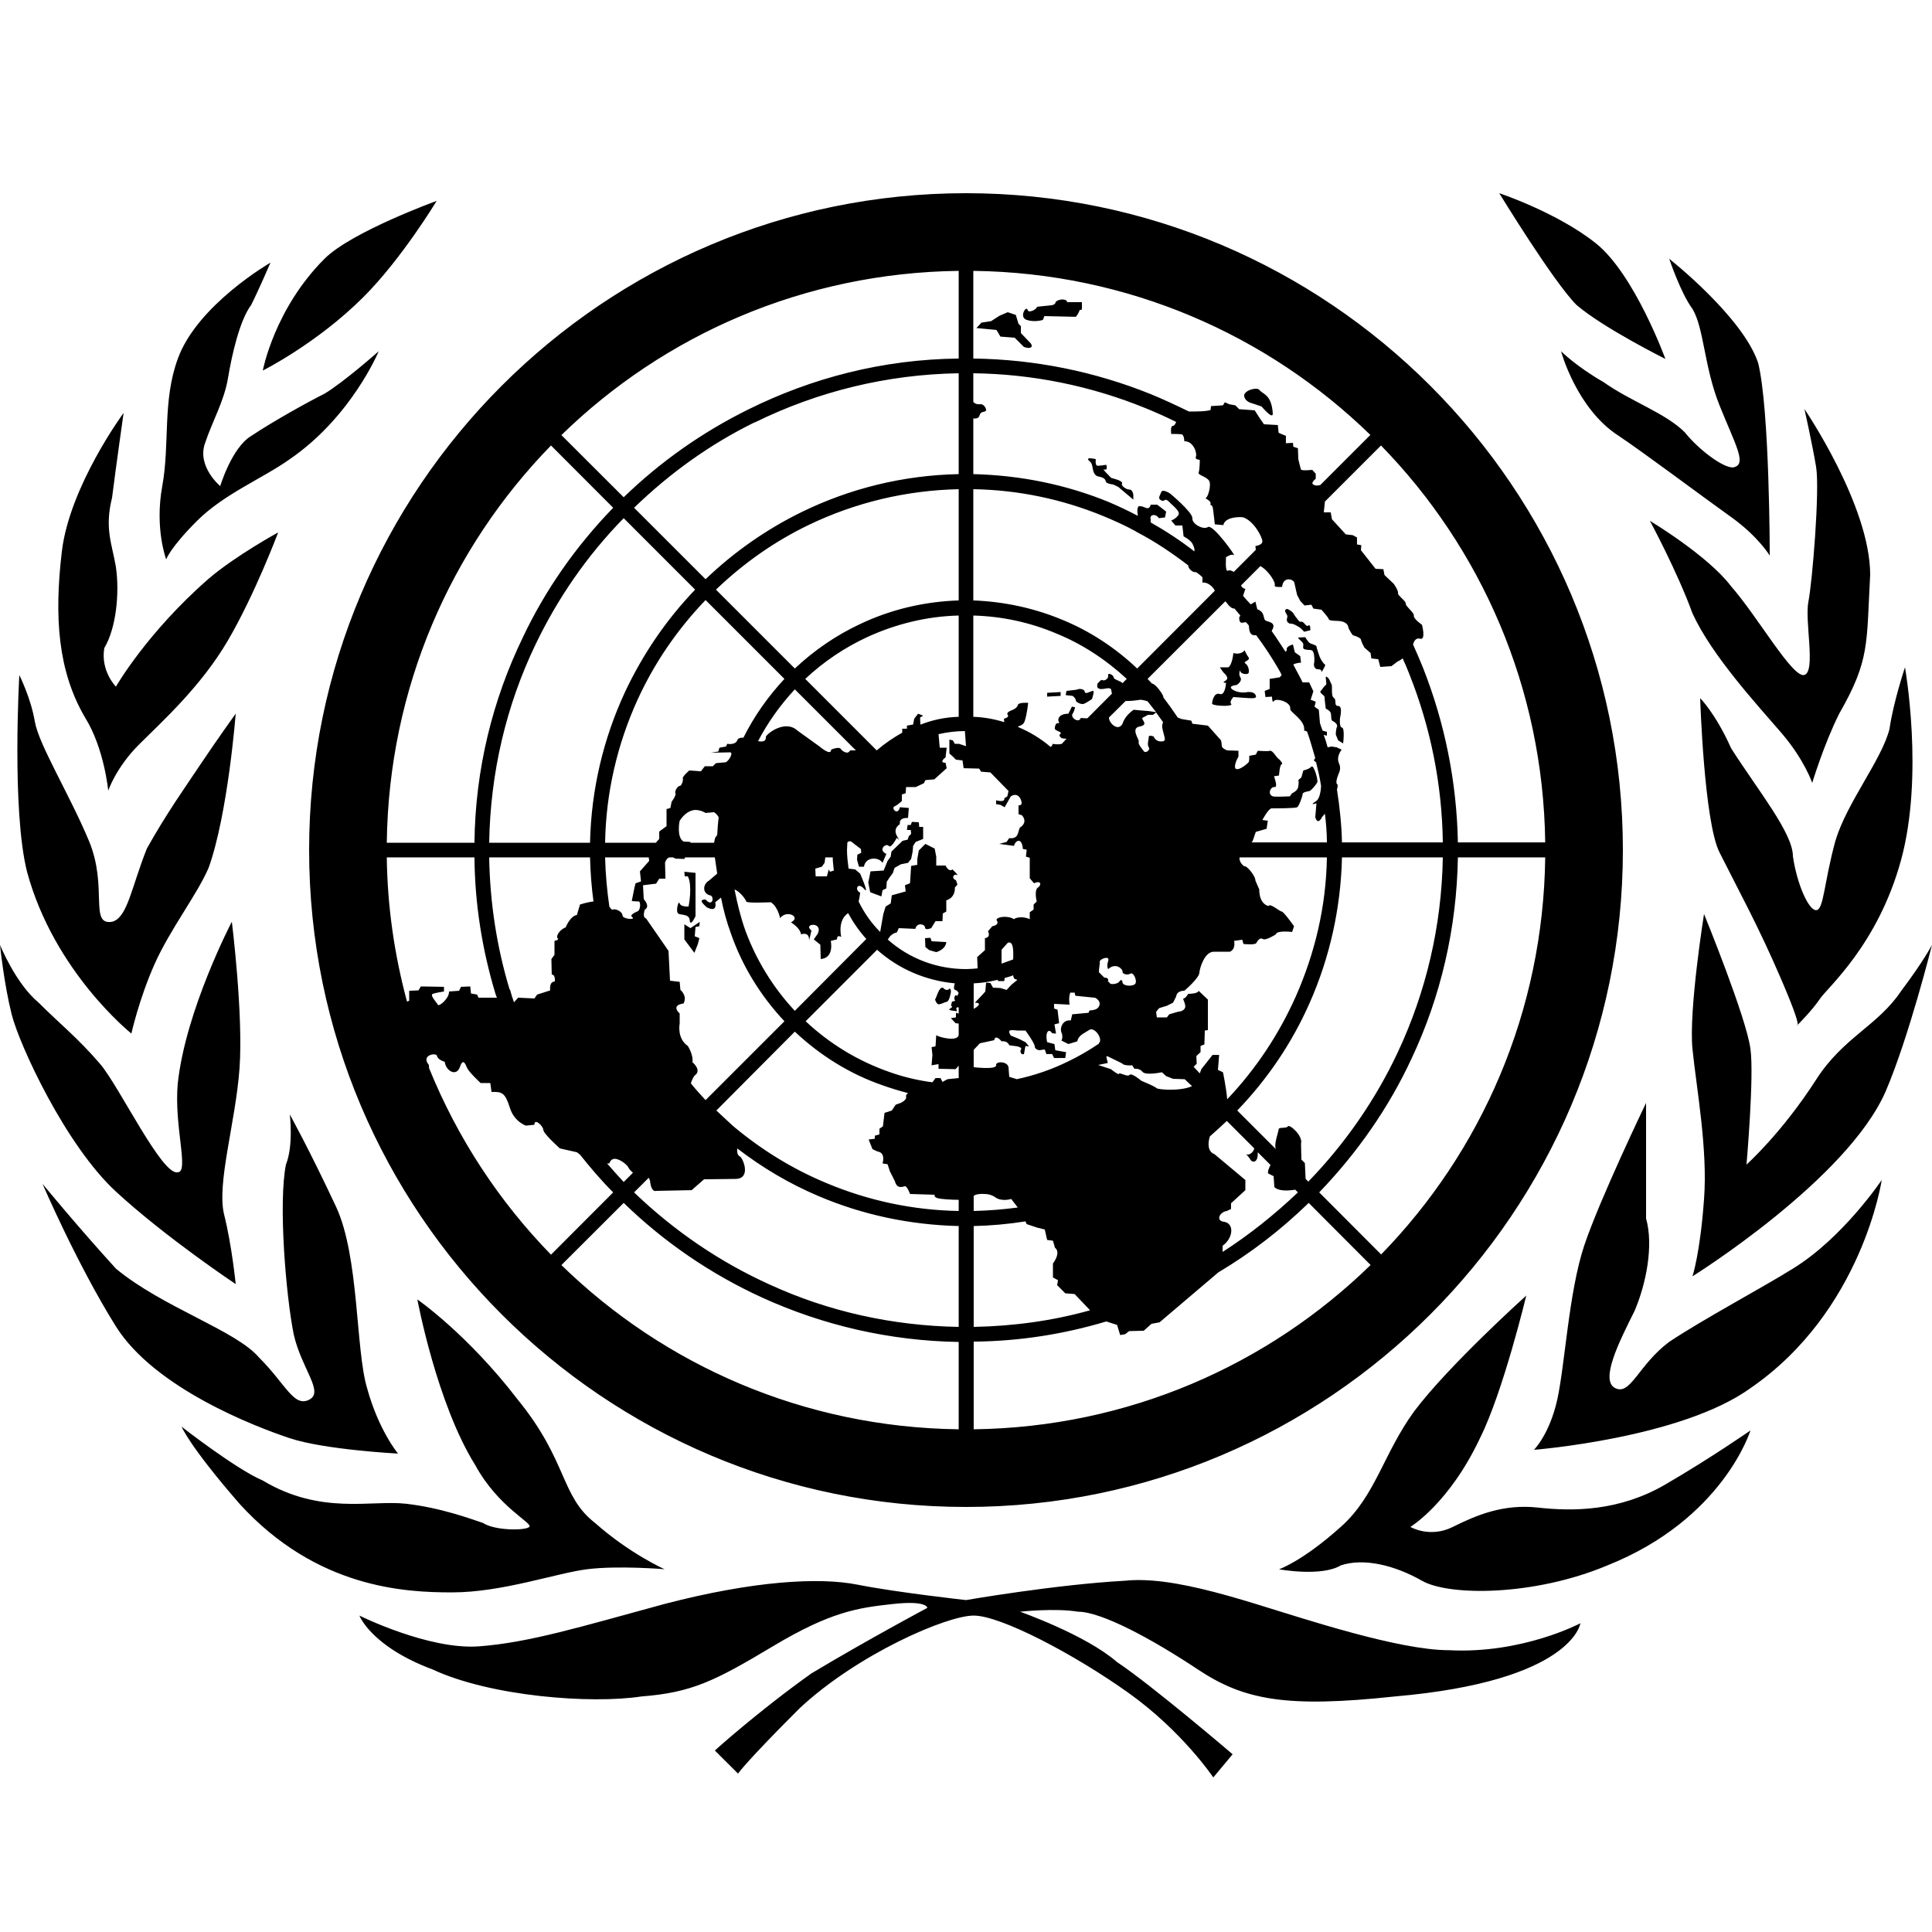 <?xml version="1.0"?><svg fill="#000000" xmlns="http://www.w3.org/2000/svg" viewBox="0 0 50 50" width="250px" height="250px">    <path d="M 25 5 C 15.623 5 8 12.623 8 22 C 8 31.377 15.623 39 25 39 C 34.377 39 42 31.377 42 22 C 42 12.623 34.377 5 25 5 z M 38.801 5 C 38.801 5 40.201 7.294 40.801 7.893 C 41.501 8.492 43.1 9.289 43.1 9.289 C 43.1 9.289 42.301 7.095 41.301 6.297 C 40.301 5.499 38.801 5 38.801 5 z M 11.301 5.199 C 11.301 5.199 9.1 5.997 8.4 6.695 C 7.1 7.992 6.801 9.59 6.801 9.59 C 6.801 9.59 8.2 8.89 9.4 7.693 C 10.4 6.695 11.301 5.199 11.301 5.199 z M 43.199 6.697 C 43.199 6.697 43.501 7.595 43.801 7.994 C 44.101 8.493 44.1 9.49 44.5 10.488 C 44.9 11.486 45.2 11.984 44.9 12.084 C 44.7 12.184 44 11.685 43.6 11.186 C 43.1 10.687 42.2 10.388 41.5 9.889 C 40.8 9.489 40.4 9.09 40.4 9.09 C 40.4 9.09 40.8 10.586 41.9 11.285 C 42.5 11.684 44.101 12.882 44.801 13.381 C 45.501 13.88 45.801 14.379 45.801 14.379 C 45.801 14.379 45.8 10.588 45.5 9.391 C 45.1 8.194 43.199 6.697 43.199 6.697 z M 7 6.797 C 7 6.797 5.1 7.892 4.6 9.289 C 4.2 10.386 4.399 11.485 4.199 12.582 C 3.999 13.679 4.301 14.477 4.301 14.477 C 4.301 14.477 4.4 14.178 5.1 13.479 C 5.8 12.78 6.8 12.382 7.5 11.883 C 9.1 10.786 9.801 9.09 9.801 9.09 C 9.801 9.09 8.9 9.889 8.4 10.188 C 8 10.387 7.1 10.884 6.5 11.283 C 6 11.582 5.699 12.58 5.699 12.58 C 5.699 12.58 5.101 12.082 5.301 11.484 C 5.501 10.885 5.8 10.386 5.9 9.787 C 6 9.189 6.2 8.292 6.5 7.893 C 6.7 7.494 7 6.797 7 6.797 z M 24.811 7.01 L 24.811 9.279 C 22.851 9.299 21.009 9.78 19.359 10.6 C 18.169 11.19 17.091 11.949 16.141 12.869 L 14.529 11.26 C 17.189 8.667 20.807 7.06 24.811 7.01 z M 25.189 7.01 C 29.19 7.06 32.806 8.666 35.465 11.256 L 34.17 12.551 C 34.11 12.571 34.05 12.571 34.01 12.551 C 33.89 12.511 34.051 12.391 34.051 12.391 L 34.051 12.26 L 33.961 12.16 C 33.961 12.16 33.68 12.19 33.67 12.15 C 33.65 12.1 33.6 11.881 33.6 11.881 L 33.59 11.6 L 33.471 11.561 L 33.461 11.461 L 33.279 11.471 L 33.279 11.279 L 33.18 11.24 L 33.09 11.199 L 33.07 11 L 32.711 10.98 L 32.6 10.82 L 32.471 10.619 L 32.07 10.59 L 31.971 10.49 L 31.811 10.461 L 31.699 10.41 L 31.65 10.49 L 31.34 10.51 L 31.33 10.609 C 31.23 10.649 30.97 10.65 30.77 10.65 C 30.44 10.49 30.119 10.339 29.779 10.199 C 28.339 9.619 26.789 9.299 25.189 9.279 L 25.189 7.01 z M 27.471 7.75 C 27.401 7.76 27.33 7.79 27.32 7.82 C 27.315 7.855 27.288 7.875 27.262 7.887 C 27.235 7.898 27.211 7.9 27.211 7.9 L 26.84 7.939 C 26.825 7.984 26.768 8.025 26.713 8.045 C 26.658 8.065 26.605 8.064 26.6 8.029 C 26.59 8.009 26.58 7.99 26.57 7.99 C 26.535 7.99 26.493 8.048 26.48 8.113 C 26.474 8.146 26.475 8.179 26.488 8.209 C 26.502 8.239 26.528 8.264 26.57 8.279 C 26.78 8.349 26.99 8.279 26.99 8.279 L 27.029 8.18 L 27.84 8.199 C 27.91 8.129 27.939 8.029 27.939 8.029 C 27.939 8.029 27.96 8.02 28 8.01 L 28 7.82 L 27.91 7.82 L 27.619 7.82 C 27.614 7.79 27.596 7.772 27.568 7.762 C 27.541 7.752 27.506 7.75 27.471 7.75 z M 26.08 8.08 L 25.869 8.17 L 25.65 8.311 L 25.4 8.35 L 25.27 8.49 L 25.789 8.539 L 25.891 8.711 L 26.26 8.74 L 26.5 8.98 C 26.552 8.998 26.595 9.005 26.627 9.004 C 26.659 9.003 26.682 8.992 26.693 8.977 C 26.705 8.962 26.704 8.942 26.693 8.918 C 26.683 8.894 26.663 8.867 26.631 8.84 L 26.42 8.619 L 26.42 8.439 L 26.359 8.381 L 26.289 8.15 L 26.08 8.08 z M 24.811 9.66 L 24.811 12.27 C 23.351 12.3 21.98 12.65 20.75 13.25 C 19.83 13.7 18.99 14.29 18.26 14.99 L 16.41 13.141 C 17.35 12.231 18.389 11.49 19.529 10.93 L 19.539 10.93 C 21.169 10.13 22.951 9.69 24.811 9.66 z M 25.189 9.66 C 26.739 9.68 28.241 9.991 29.641 10.561 C 29.911 10.671 30.179 10.79 30.439 10.92 C 30.419 10.97 30.389 11.02 30.359 11.02 C 30.279 11.02 30.311 11.23 30.311 11.23 C 30.311 11.23 30.52 11.23 30.58 11.24 C 30.65 11.26 30.65 11.42 30.65 11.42 C 30.89 11.41 30.989 11.74 30.949 11.82 C 30.919 11.9 31.051 11.9 31.051 11.9 C 31.051 11.9 31.05 12.16 31.02 12.23 C 30.99 12.29 31.229 12.339 31.289 12.439 C 31.359 12.539 31.261 12.871 31.211 12.881 C 31.161 12.901 31.34 12.949 31.33 13.029 C 31.31 13.109 31.371 13.03 31.391 13.16 C 31.411 13.29 31.439 13.57 31.439 13.57 L 31.66 13.59 C 31.7 13.37 32.11 13.371 32.18 13.391 C 32.46 13.491 32.67 13.91 32.67 14.01 C 32.67 14.11 32.49 14.131 32.49 14.131 L 32.5 14.23 L 31.93 14.801 C 31.87 14.761 31.809 14.75 31.779 14.77 C 31.699 14.81 31.73 14.42 31.73 14.42 C 31.73 14.42 31.879 14.319 31.939 14.369 C 31.999 14.419 31.39 13.551 31.26 13.641 C 31.13 13.721 30.839 13.55 30.859 13.41 C 30.859 13.25 30.279 12.77 30.279 12.77 C 30.279 12.77 30.081 12.64 30.051 12.74 C 30.021 12.83 29.951 12.899 30.051 12.949 C 30.151 12.999 30.13 12.87 30.25 12.98 C 30.36 13.1 30.57 13.24 30.49 13.34 C 30.41 13.44 30.311 13.471 30.311 13.471 L 30.42 13.6 L 30.6 13.6 L 30.631 13.881 C 30.631 13.881 30.829 13.98 30.869 14.09 C 30.909 14.17 30.92 14.22 30.91 14.27 C 30.55 13.99 30.169 13.74 29.779 13.52 L 29.779 13.439 C 29.739 13.319 29.91 13.28 29.99 13.41 L 30.15 13.391 L 30.18 13.24 L 29.949 13.061 L 29.779 13.061 C 29.779 13.061 29.76 13.191 29.65 13.141 C 29.53 13.101 29.6 13.11 29.5 13.1 C 29.42 13.08 29.429 13.26 29.449 13.35 C 29.199 13.22 28.949 13.1 28.689 12.99 C 27.589 12.54 26.409 12.3 25.189 12.27 L 25.189 10.83 C 25.299 10.84 25.34 10.8 25.35 10.75 C 25.37 10.69 25.39 10.67 25.48 10.65 C 25.58 10.64 25.469 10.441 25.369 10.461 C 25.299 10.471 25.229 10.45 25.189 10.4 L 25.189 9.66 z M 32.5 10.061 C 32.435 10.061 32.354 10.082 32.293 10.117 C 32.262 10.135 32.238 10.155 32.221 10.178 C 32.204 10.2 32.194 10.225 32.199 10.25 C 32.204 10.29 32.225 10.33 32.26 10.363 C 32.295 10.397 32.345 10.424 32.41 10.439 L 32.65 10.52 C 32.65 10.52 32.725 10.61 32.799 10.678 C 32.873 10.745 32.944 10.789 32.939 10.699 C 32.932 10.577 32.912 10.485 32.885 10.414 C 32.858 10.343 32.825 10.292 32.789 10.254 C 32.718 10.178 32.64 10.15 32.6 10.1 C 32.58 10.07 32.55 10.061 32.5 10.061 z M 46.699 10.586 C 46.699 10.586 46.9 11.482 47 12.08 C 47.1 12.679 46.901 15.074 46.801 15.572 C 46.701 16.071 46.999 17.368 46.699 17.467 C 46.399 17.567 45.501 15.972 44.801 15.174 C 44.201 14.378 42.699 13.479 42.699 13.479 C 42.699 13.479 43.401 14.776 43.801 15.873 C 44.301 16.97 45.5 18.267 46.1 18.965 C 46.7 19.663 46.9 20.262 46.9 20.262 C 46.9 20.262 47.2 19.265 47.6 18.467 C 48.4 17.07 48.3 16.67 48.4 14.875 C 48.4 13.079 46.699 10.586 46.699 10.586 z M 3.199 10.686 C 3.199 10.686 1.8 12.581 1.6 14.277 C 1.4 15.973 1.499 17.368 2.199 18.566 C 2.699 19.364 2.801 20.463 2.801 20.463 C 2.801 20.463 3 19.864 3.6 19.266 C 4.2 18.667 5.2 17.769 5.9 16.572 C 6.6 15.375 7.199 13.779 7.199 13.779 C 7.199 13.779 6.1 14.379 5.4 14.977 C 3.8 16.373 3 17.77 3 17.77 C 3 17.77 2.599 17.37 2.699 16.771 C 2.999 16.273 3.1 15.375 3 14.676 C 2.9 14.077 2.7 13.679 2.9 12.881 C 3 12.084 3.199 10.686 3.199 10.686 z M 14.26 11.529 L 15.869 13.141 C 14.919 14.121 14.119 15.25 13.529 16.5 C 12.749 18.11 12.299 19.911 12.279 21.811 L 10.01 21.811 C 10.06 17.807 11.667 14.189 14.26 11.529 z M 35.74 11.529 C 38.331 14.186 39.938 17.801 39.99 21.801 L 37.73 21.801 C 37.7 20.231 37.39 18.709 36.83 17.289 C 36.75 17.089 36.66 16.88 36.57 16.68 C 36.59 16.6 36.64 16.499 36.75 16.529 C 36.91 16.579 36.801 16.17 36.801 16.17 C 36.801 16.17 36.57 16.01 36.59 15.93 C 36.6 15.85 36.361 15.679 36.381 15.619 C 36.381 15.549 36.18 15.419 36.18 15.359 C 36.2 15.289 36.07 15.109 36.07 15.109 L 35.83 14.881 L 35.801 14.73 L 35.6 14.721 L 35.221 14.24 L 35.23 14.109 L 35.119 14.09 L 35.119 13.91 L 35.01 13.85 L 34.83 13.83 L 34.471 13.439 L 34.439 13.26 L 34.26 13.26 L 34.289 12.98 L 35.74 11.529 z M 28.189 11.859 C 28.179 11.859 28.16 11.871 28.16 11.881 C 28.16 11.931 28.23 11.929 28.26 12.029 C 28.275 12.079 28.28 12.146 28.299 12.203 C 28.308 12.232 28.321 12.259 28.34 12.281 C 28.359 12.303 28.385 12.32 28.42 12.33 C 28.495 12.345 28.54 12.361 28.568 12.381 C 28.597 12.401 28.609 12.426 28.619 12.461 C 28.624 12.491 28.672 12.511 28.719 12.523 C 28.765 12.536 28.811 12.539 28.811 12.539 L 28.939 12.6 L 29.33 12.93 L 29.33 12.801 C 29.33 12.801 29.326 12.767 29.311 12.734 C 29.296 12.702 29.27 12.67 29.23 12.67 C 29.19 12.67 29.132 12.646 29.09 12.613 C 29.047 12.581 29.019 12.54 29.039 12.51 C 29.054 12.475 28.986 12.44 28.912 12.414 C 28.838 12.388 28.76 12.369 28.76 12.369 C 28.76 12.369 28.693 12.304 28.637 12.244 C 28.58 12.184 28.535 12.13 28.58 12.15 C 28.605 12.158 28.621 12.154 28.631 12.145 C 28.64 12.135 28.643 12.118 28.643 12.102 C 28.643 12.068 28.631 12.029 28.631 12.029 C 28.631 12.029 28.441 12.061 28.391 12.051 C 28.366 12.041 28.357 11.997 28.355 11.957 C 28.354 11.917 28.359 11.881 28.359 11.881 C 28.359 11.881 28.249 11.859 28.189 11.859 z M 24.811 12.66 L 24.811 15.539 C 23.901 15.569 23.04 15.78 22.26 16.15 C 21.64 16.44 21.07 16.831 20.57 17.301 L 18.529 15.26 C 19.249 14.57 20.05 14.01 20.92 13.59 C 22.12 13.01 23.441 12.69 24.811 12.66 z M 25.189 12.66 C 26.359 12.68 27.489 12.92 28.539 13.35 C 28.829 13.47 29.121 13.6 29.391 13.75 C 29.401 13.76 29.419 13.769 29.439 13.779 C 29.899 14.019 30.33 14.311 30.75 14.631 C 30.76 14.751 30.891 14.801 30.891 14.801 L 30.961 14.811 C 31.021 14.851 31.069 14.889 31.119 14.939 L 31.119 15.08 C 31.229 15.05 31.399 15.179 31.439 15.289 L 29.43 17.301 C 28.86 16.761 28.2 16.329 27.49 16.039 C 26.77 15.739 25.989 15.569 25.189 15.539 L 25.189 12.66 z M 16.141 13.41 L 17.99 15.26 C 17.24 16.04 16.63 16.94 16.17 17.92 C 15.62 19.11 15.3 20.421 15.27 21.811 L 12.66 21.811 C 12.69 20.001 13.099 18.26 13.859 16.68 C 14.429 15.49 15.191 14.38 16.141 13.41 z M 32.619 14.65 C 32.849 14.78 33.02 15.091 32.99 15.141 C 32.96 15.211 33.18 15.189 33.18 15.189 C 33.21 14.899 33.49 14.99 33.5 15.09 C 33.52 15.19 33.57 15.4 33.57 15.4 L 33.65 15.551 L 33.76 15.67 L 33.939 15.65 L 33.99 15.75 L 34.199 15.779 C 34.199 15.779 34.381 15.979 34.391 16.029 C 34.411 16.079 34.651 16.06 34.711 16.08 C 34.781 16.09 34.881 16.141 34.891 16.221 C 34.911 16.311 35.01 16.439 35.01 16.439 C 35.01 16.439 35.201 16.491 35.221 16.551 C 35.231 16.621 35.311 16.76 35.311 16.76 L 35.471 16.9 L 35.49 17.039 L 35.67 17.061 L 35.721 17.26 L 36.01 17.24 L 36.17 17.119 C 36.22 17.099 36.261 17.069 36.301 17.039 C 36.361 17.169 36.421 17.309 36.471 17.439 C 37.021 18.819 37.32 20.291 37.34 21.801 L 34.73 21.801 C 34.72 21.341 34.67 20.88 34.6 20.43 C 34.62 20.37 34.63 20.309 34.6 20.289 C 34.55 20.239 34.65 20.01 34.65 20.01 C 34.65 20.01 34.72 19.88 34.65 19.75 C 34.59 19.61 34.671 19.47 34.721 19.4 L 34.59 19.34 L 34.461 19.32 L 34.359 19.34 C 34.329 19.23 34.3 19.129 34.26 19.029 L 34.26 19.02 L 34.34 19.039 L 34.34 18.939 L 34.23 18.91 C 34.2 18.84 34.18 18.771 34.16 18.711 L 34.131 18.369 L 34.02 18.289 L 34.051 18.16 L 33.92 18.109 L 33.99 17.891 L 33.881 17.66 L 33.711 17.66 C 33.641 17.51 33.551 17.359 33.471 17.199 C 33.481 17.189 33.499 17.18 33.539 17.17 C 33.619 17.15 33.65 17.15 33.67 17.15 L 33.65 16.98 L 33.51 16.881 L 33.461 16.68 C 33.461 16.68 33.281 16.721 33.301 16.811 C 33.301 16.841 33.29 16.849 33.27 16.869 C 33.15 16.689 33.04 16.51 32.91 16.33 C 32.92 16.32 32.92 16.311 32.92 16.311 C 32.99 16.191 32.96 16.13 32.84 16.09 C 32.73 16.06 32.729 16.06 32.699 15.93 C 32.669 15.8 32.539 15.77 32.539 15.77 L 32.49 15.57 L 32.369 15.641 C 32.299 15.571 32.24 15.5 32.17 15.42 L 32.23 15.24 C 32.17 15.23 32.129 15.19 32.119 15.15 L 32.619 14.65 z M 18.26 15.529 L 20.301 17.57 C 19.881 18.02 19.52 18.53 19.24 19.09 C 19.16 19.09 19.1 19.1 19.08 19.16 C 19.03 19.29 18.82 19.25 18.82 19.25 L 18.789 19.32 L 18.619 19.35 L 18.59 19.449 L 18.4 19.48 L 18.881 19.471 C 19.011 19.451 18.84 19.75 18.75 19.73 L 18.529 19.75 L 18.449 19.83 L 18.24 19.83 L 18.141 19.961 L 17.84 19.939 C 17.84 19.939 17.67 20.081 17.67 20.141 C 17.69 20.191 17.64 20.34 17.59 20.34 C 17.54 20.34 17.45 20.479 17.48 20.529 C 17.51 20.579 17.381 20.75 17.381 20.75 L 17.35 20.91 L 17.25 20.939 L 17.25 21.381 L 17.061 21.52 L 17.061 21.711 L 16.971 21.811 L 15.66 21.811 C 15.68 20.511 15.98 19.249 16.5 18.109 C 16.93 17.169 17.52 16.299 18.26 15.529 z M 31.711 15.561 C 31.781 15.631 31.769 15.651 31.859 15.721 C 31.889 15.741 31.919 15.75 31.949 15.75 L 32.1 15.93 L 32.07 15.98 C 32.07 16.17 32.16 16.11 32.24 16.1 C 32.27 16.13 32.3 16.159 32.32 16.189 C 32.33 16.299 32.33 16.459 32.5 16.439 L 32.51 16.439 C 32.72 16.719 32.91 17.011 33.08 17.301 L 33.09 17.32 C 33.12 17.37 33.15 17.421 33.17 17.471 C 33.14 17.501 33.119 17.529 33.119 17.529 L 32.859 17.57 L 32.859 17.83 L 32.73 17.881 L 32.75 18.039 L 32.92 18.029 C 32.92 18.029 32.921 18.221 32.971 18.141 C 33.021 18.061 33.421 18.16 33.391 18.35 C 33.381 18.43 33.8 18.65 33.75 18.91 C 33.78 18.91 33.81 18.919 33.83 18.939 C 33.91 19.159 33.969 19.389 34.039 19.619 L 34 19.68 C 34 19.68 34.031 19.7 34.061 19.73 C 34.111 19.93 34.159 20.14 34.189 20.34 C 34.179 20.52 34.141 20.69 34.051 20.74 C 33.861 20.86 34.07 20.789 34.07 20.789 L 34.039 21.15 C 34.089 21.32 34.171 21.24 34.211 21.15 C 34.241 21.11 34.269 21.081 34.289 21.061 C 34.319 21.311 34.34 21.551 34.34 21.801 L 32.391 21.801 C 32.401 21.791 32.42 21.76 32.42 21.76 L 32.5 21.529 L 32.779 21.449 L 32.811 21.24 L 32.67 21.221 C 32.67 21.221 32.83 20.92 32.91 20.92 C 32.99 20.92 33.52 20.921 33.57 20.891 C 33.62 20.861 33.711 20.601 33.711 20.551 C 33.711 20.501 33.841 20.481 33.891 20.471 C 33.941 20.451 34.05 20.32 34.09 20.25 C 34.12 20.19 33.999 19.78 33.939 19.84 C 33.879 19.91 33.73 19.939 33.73 19.939 L 33.68 20.119 L 33.6 20.189 C 33.6 20.189 33.62 20.24 33.6 20.35 C 33.59 20.47 33.439 20.529 33.439 20.529 L 33.381 20.609 C 33.381 20.609 32.989 20.629 32.939 20.609 C 32.789 20.549 32.89 20.349 32.99 20.369 C 33.08 20.379 32.971 20.09 32.971 20.09 L 33.1 20.07 C 33.1 20.07 33.12 19.779 33.17 19.779 C 33.21 19.779 33.15 19.681 33.08 19.631 C 33.02 19.581 32.939 19.42 32.869 19.43 C 32.809 19.45 32.551 19.43 32.551 19.43 L 32.5 19.529 L 32.33 19.561 C 32.33 19.561 32.341 19.69 32.311 19.73 C 32.211 19.84 31.84 20.09 32 19.68 L 32.051 19.58 L 32.051 19.43 L 31.76 19.42 C 31.76 19.42 31.619 19.371 31.619 19.301 C 31.619 19.241 31.6 19.16 31.6 19.16 L 31.26 18.779 L 30.859 18.73 L 30.83 18.65 L 30.58 18.609 C 30.55 18.599 30.51 18.58 30.48 18.57 C 30.36 18.39 30.239 18.221 30.109 18.051 C 30.109 18.031 30.1 18.02 30.1 18.01 C 30.08 17.95 29.911 17.699 29.811 17.689 C 29.771 17.649 29.739 17.61 29.699 17.57 L 31.711 15.561 z M 33.301 15.76 C 33.271 15.77 33.26 15.781 33.26 15.811 C 33.26 15.846 33.281 15.87 33.297 15.896 C 33.313 15.923 33.326 15.95 33.311 15.99 C 33.296 16.035 33.302 16.073 33.322 16.1 C 33.342 16.126 33.375 16.141 33.41 16.141 C 33.47 16.141 33.52 16.171 33.59 16.211 C 33.65 16.241 33.7 16.29 33.75 16.35 L 33.91 16.311 C 33.91 16.311 33.913 16.267 33.908 16.23 C 33.906 16.212 33.9 16.196 33.893 16.188 C 33.885 16.179 33.874 16.177 33.859 16.189 C 33.829 16.214 33.802 16.187 33.773 16.154 C 33.745 16.122 33.715 16.085 33.68 16.09 C 33.62 16.11 33.59 16.029 33.52 15.949 C 33.46 15.859 33.471 15.851 33.391 15.801 C 33.351 15.771 33.321 15.76 33.301 15.76 z M 24.811 15.93 L 24.811 18.551 C 24.461 18.561 24.14 18.63 23.83 18.75 L 23.82 18.75 L 23.811 18.57 L 23.891 18.52 L 23.76 18.471 L 23.66 18.6 L 23.631 18.75 L 23.471 18.779 L 23.471 18.859 L 23.35 18.859 L 23.35 18.961 C 23.12 19.091 22.899 19.24 22.689 19.42 L 20.84 17.57 C 21.32 17.12 21.859 16.76 22.439 16.49 C 23.179 16.15 23.981 15.95 24.811 15.93 z M 25.189 15.93 C 25.939 15.95 26.67 16.11 27.35 16.4 C 28.01 16.67 28.62 17.07 29.16 17.57 L 29.051 17.68 C 29.001 17.62 28.82 17.589 28.82 17.529 C 28.82 17.469 28.66 17.39 28.68 17.48 C 28.69 17.58 28.569 17.63 28.529 17.6 C 28.499 17.57 28.4 17.699 28.4 17.699 C 28.4 17.749 28.371 17.81 28.471 17.83 C 28.571 17.85 28.74 17.759 28.76 17.859 C 28.76 17.889 28.769 17.919 28.779 17.949 L 28.141 18.59 C 28.051 18.59 27.971 18.58 27.971 18.58 C 27.921 18.73 27.69 18.571 27.76 18.471 C 27.82 18.371 27.82 18.301 27.82 18.301 L 27.74 18.289 L 27.65 18.471 C 27.42 18.471 27.36 18.6 27.4 18.68 C 27.45 18.76 27.341 18.659 27.311 18.779 C 27.271 18.889 27.32 18.889 27.42 18.939 C 27.52 18.989 27.369 18.99 27.439 19.07 C 27.479 19.13 27.57 19.109 27.6 19.119 L 27.48 19.25 C 27.37 19.28 27.24 19.25 27.24 19.25 C 27.24 19.29 27.219 19.31 27.189 19.33 C 26.929 19.11 26.65 18.941 26.34 18.811 C 26.39 18.771 26.48 18.78 26.52 18.66 C 26.58 18.48 26.609 18.189 26.609 18.189 C 26.609 18.189 26.35 18.17 26.34 18.25 C 26.32 18.34 26.16 18.391 26.16 18.391 C 26.16 18.391 26.03 18.44 26.08 18.5 C 26.13 18.57 25.98 18.6 25.98 18.6 C 25.98 18.6 25.99 18.639 25.99 18.689 C 25.73 18.609 25.469 18.561 25.189 18.551 L 25.189 15.93 z M 33.779 16.49 L 33.59 16.5 C 33.61 16.535 33.646 16.565 33.676 16.594 C 33.706 16.622 33.73 16.65 33.73 16.68 C 33.73 16.715 33.722 16.745 33.727 16.768 C 33.732 16.79 33.751 16.806 33.801 16.811 C 33.846 16.821 33.885 16.817 33.918 16.822 C 33.95 16.827 33.975 16.841 33.99 16.881 C 34.02 16.961 34.02 17.09 34.01 17.16 C 34 17.19 34.003 17.229 34.018 17.262 C 34.033 17.294 34.06 17.32 34.1 17.32 C 34.14 17.32 34.165 17.325 34.18 17.336 C 34.195 17.347 34.199 17.366 34.199 17.391 C 34.239 17.351 34.301 17.211 34.301 17.211 C 34.256 17.176 34.218 17.12 34.191 17.074 C 34.165 17.028 34.15 16.99 34.15 16.99 C 34.15 16.99 34.07 16.76 34.07 16.73 C 34.07 16.7 33.96 16.67 33.91 16.65 C 33.86 16.63 33.779 16.49 33.779 16.49 z M 32.211 16.83 C 32.211 16.83 32.188 16.862 32.141 16.887 C 32.093 16.912 32.02 16.93 31.92 16.9 C 31.92 16.9 31.913 16.977 31.893 17.062 C 31.873 17.148 31.839 17.24 31.789 17.27 L 31.57 17.27 C 31.57 17.27 31.62 17.35 31.66 17.4 C 31.685 17.425 31.727 17.462 31.748 17.502 C 31.759 17.522 31.765 17.543 31.76 17.562 C 31.755 17.582 31.741 17.602 31.711 17.619 C 31.656 17.649 31.661 17.663 31.68 17.668 C 31.698 17.673 31.73 17.67 31.73 17.67 C 31.73 17.67 31.719 17.861 31.654 17.936 C 31.633 17.96 31.605 17.973 31.57 17.961 C 31.533 17.948 31.5 17.953 31.475 17.969 C 31.449 17.984 31.43 18.009 31.414 18.039 C 31.383 18.099 31.369 18.176 31.369 18.211 C 31.369 18.256 31.697 18.283 31.822 18.256 C 31.864 18.247 31.882 18.233 31.859 18.211 C 31.834 18.186 31.85 18.142 31.871 18.105 C 31.892 18.069 31.92 18.039 31.92 18.039 C 31.92 18.039 32.311 18.07 32.391 18.07 C 32.431 18.07 32.467 18.067 32.488 18.055 C 32.51 18.042 32.515 18.02 32.49 17.98 C 32.465 17.935 32.415 17.918 32.371 17.912 C 32.327 17.906 32.289 17.91 32.289 17.91 C 32.289 17.91 32.1 17.959 31.92 17.859 C 31.877 17.834 31.859 17.814 31.855 17.797 C 31.852 17.78 31.863 17.768 31.881 17.758 C 31.916 17.738 31.975 17.73 31.99 17.73 C 32.005 17.73 32.047 17.703 32.078 17.664 C 32.094 17.645 32.108 17.623 32.113 17.6 C 32.118 17.577 32.115 17.552 32.1 17.529 C 32.07 17.489 32.071 17.433 32.078 17.395 C 32.086 17.356 32.1 17.334 32.1 17.369 C 32.1 17.439 32.281 17.47 32.311 17.42 C 32.326 17.395 32.324 17.345 32.311 17.295 C 32.297 17.245 32.27 17.195 32.23 17.17 C 32.21 17.157 32.21 17.146 32.219 17.135 C 32.228 17.124 32.246 17.113 32.266 17.102 C 32.285 17.09 32.306 17.077 32.316 17.062 C 32.327 17.048 32.328 17.03 32.311 17.01 C 32.251 16.93 32.211 16.83 32.211 16.83 z M 49.301 17.27 C 49.301 17.27 49 18.167 48.9 18.865 C 48.7 19.663 47.8 20.762 47.5 21.76 C 47.2 22.857 47.2 23.555 47 23.555 C 46.8 23.555 46.5 22.857 46.4 22.158 C 46.4 21.559 45.501 20.462 44.801 19.365 C 44.401 18.467 44 18.068 44 18.068 C 44 18.068 44.1 21.261 44.5 22.059 C 45 23.057 45.5 23.953 46.1 25.35 C 46.49 26.259 46.535 26.472 46.523 26.523 C 46.561 26.486 46.91 26.133 47.1 25.85 C 47.3 25.551 48.599 24.452 49.199 22.258 C 49.799 20.064 49.301 17.27 49.301 17.27 z M 46.523 26.523 C 46.521 26.525 46.5 26.547 46.5 26.547 C 46.5 26.547 46.517 26.551 46.523 26.523 z M 0.5 17.471 C 0.5 17.471 0.299 20.962 0.699 22.559 C 1.399 25.153 3.4 26.748 3.4 26.748 C 3.4 26.748 3.6 25.849 4 24.951 C 4.4 24.053 5.1 23.155 5.4 22.457 C 5.9 21.06 6.1 18.469 6.1 18.469 C 6.1 18.469 5.599 19.167 5.199 19.766 C 4.799 20.365 4.301 21.063 3.801 21.961 C 3.401 22.959 3.3 23.756 2.9 23.855 C 2.3 23.955 2.801 22.957 2.301 21.76 C 1.801 20.563 1 19.266 0.9 18.668 C 0.8 18.069 0.5 17.471 0.5 17.471 z M 34.32 17.51 C 34.305 17.515 34.312 17.563 34.318 17.613 C 34.325 17.663 34.331 17.715 34.311 17.73 C 34.261 17.76 34.23 17.831 34.18 17.881 C 34.155 17.906 34.18 17.933 34.211 17.961 C 34.242 17.988 34.279 18.014 34.279 18.039 C 34.279 18.089 34.311 18.34 34.311 18.34 C 34.311 18.34 34.419 18.389 34.439 18.449 C 34.449 18.484 34.449 18.536 34.453 18.578 C 34.457 18.621 34.465 18.655 34.49 18.66 C 34.515 18.67 34.549 18.693 34.574 18.721 C 34.599 18.748 34.615 18.781 34.6 18.811 C 34.57 18.881 34.57 19.01 34.57 19.01 L 34.631 19.16 L 34.76 19.24 C 34.76 19.24 34.773 19.14 34.775 19.039 C 34.777 18.988 34.774 18.937 34.768 18.898 C 34.761 18.86 34.75 18.833 34.73 18.83 C 34.69 18.82 34.678 18.757 34.676 18.697 C 34.673 18.637 34.68 18.58 34.68 18.58 C 34.68 18.58 34.699 18.503 34.703 18.426 C 34.705 18.387 34.704 18.347 34.693 18.318 C 34.683 18.289 34.663 18.27 34.631 18.27 C 34.601 18.27 34.584 18.26 34.574 18.244 C 34.565 18.228 34.562 18.207 34.561 18.184 C 34.558 18.137 34.56 18.086 34.52 18.061 C 34.48 18.036 34.472 17.965 34.471 17.893 C 34.469 17.82 34.476 17.746 34.461 17.711 C 34.441 17.681 34.429 17.645 34.414 17.611 C 34.399 17.578 34.38 17.545 34.34 17.52 C 34.33 17.51 34.33 17.51 34.32 17.51 z M 27.949 17.83 C 27.899 17.83 27.859 17.85 27.859 17.85 L 27.6 17.881 L 27.58 17.99 L 27.76 18.01 C 27.76 18.01 27.84 18.069 27.84 18.119 C 27.84 18.144 27.868 18.171 27.904 18.189 C 27.941 18.208 27.985 18.221 28.02 18.221 C 28.08 18.221 28.26 18.09 28.26 18.09 C 28.26 18.09 28.28 18.032 28.293 17.977 C 28.305 17.922 28.309 17.871 28.279 17.881 C 28.244 17.886 28.195 17.912 28.152 17.926 C 28.11 17.94 28.075 17.941 28.07 17.891 C 28.06 17.851 27.999 17.83 27.949 17.83 z M 20.57 17.84 L 22.15 19.42 L 22 19.42 C 21.93 19.56 21.77 19.4 21.77 19.4 C 21.74 19.3 21.51 19.4 21.51 19.4 C 21.51 19.58 21.211 19.32 21.211 19.32 L 20.641 18.91 C 20.321 18.61 19.84 18.99 19.82 19.07 C 19.83 19.2 19.719 19.2 19.619 19.18 C 19.869 18.7 20.19 18.25 20.57 17.84 z M 27.449 17.91 L 27.1 17.93 L 27.1 18.029 L 27.449 18.01 L 27.449 17.91 z M 29.52 18.109 C 29.52 18.109 29.619 18.12 29.699 18.15 C 29.769 18.24 29.85 18.34 29.92 18.43 L 29.711 18.4 L 29.58 18.391 L 29.34 18.369 C 29.1 18.529 29.051 18.73 29.051 18.73 C 28.941 18.94 28.699 18.72 28.699 18.57 L 29.131 18.141 L 29.211 18.141 C 29.311 18.141 29.52 18.109 29.52 18.109 z M 29.92 18.439 C 29.98 18.519 30.04 18.609 30.1 18.689 C 30.08 18.739 30.07 18.79 30.08 18.84 C 30.13 19.09 30.211 19.189 30.051 19.189 C 29.891 19.189 29.859 19.061 29.859 19.061 C 29.859 19.061 29.73 19.01 29.73 19.07 C 29.73 19.14 29.68 19.27 29.73 19.34 C 29.78 19.4 29.659 19.499 29.609 19.449 C 29.569 19.399 29.441 19.249 29.471 19.199 C 29.501 19.159 29.24 18.841 29.5 18.801 C 29.76 18.751 29.49 18.6 29.58 18.57 L 29.711 18.5 L 29.84 18.5 L 29.92 18.439 z M 24.971 18.92 L 25 19.311 L 24.82 19.25 L 24.711 19.25 L 24.66 19.16 L 24.57 19.141 L 24.57 19.5 L 24.66 19.58 L 24.74 19.66 L 24.91 19.68 L 24.939 19.881 L 25.34 19.891 L 25.391 19.971 L 25.631 19.99 L 26.1 20.471 L 26.07 20.609 L 25.99 20.66 C 26.02 20.78 25.779 20.711 25.779 20.711 L 25.779 20.811 L 25.891 20.83 L 26 20.891 L 26.16 20.609 C 26.34 20.499 26.419 20.66 26.439 20.76 C 26.449 20.86 26.359 20.84 26.359 20.84 L 26.359 21.07 L 26.449 21.1 C 26.619 21.3 26.391 21.42 26.391 21.42 L 26.34 21.58 C 26.29 21.73 26.119 21.689 26.119 21.689 L 26.051 21.789 L 25.859 21.84 L 26.24 21.891 C 26.28 21.761 26.37 21.729 26.42 21.789 C 26.47 21.859 26.471 21.971 26.471 21.971 L 26.57 21.99 L 26.551 22.17 L 26.65 22.199 L 26.65 22.73 L 26.76 22.859 C 26.95 22.769 26.959 22.911 26.859 22.971 C 26.759 23.041 26.83 23.33 26.83 23.33 L 26.75 23.41 L 26.75 23.539 L 26.65 23.609 L 26.65 23.789 C 26.49 23.709 26.29 23.739 26.24 23.789 C 26.1 23.689 25.789 23.721 25.789 23.811 C 25.889 23.941 25.68 23.971 25.68 23.971 L 25.57 24.1 C 25.65 24.27 25.49 24.279 25.49 24.279 L 25.49 24.59 L 25.289 24.77 L 25.301 25.061 C 25.201 25.071 25.1 25.08 25 25.08 C 24.25 25.08 23.531 24.811 22.971 24.311 C 22.981 24.311 22.99 24.299 23 24.279 C 23.08 24.149 23.211 24.131 23.211 24.131 L 23.26 24.02 L 23.689 24.039 C 23.729 23.859 23.939 23.92 23.939 24 C 23.939 24.09 24.1 24.02 24.1 24.02 L 24.211 23.84 L 24.391 23.84 L 24.4 23.641 L 24.49 23.59 L 24.49 23.301 C 24.74 23.221 24.711 22.971 24.711 22.971 L 24.779 22.891 L 24.74 22.779 C 24.61 22.729 24.68 22.611 24.76 22.641 C 24.84 22.681 24.65 22.5 24.65 22.5 C 24.55 22.58 24.471 22.4 24.471 22.4 L 24.23 22.4 L 24.23 22.17 L 24.189 21.961 L 23.949 21.84 L 23.779 22.01 L 23.74 22.23 L 23.74 22.381 L 23.58 22.41 L 23.551 22.859 L 23.42 22.91 L 23.439 23.07 L 23.08 23.17 L 23.051 23.381 L 22.92 23.461 L 22.859 23.66 L 22.779 24.119 C 22.549 23.889 22.361 23.62 22.221 23.33 C 22.251 23.21 22.26 23.1 22.26 23.1 C 22.11 23.04 22.189 22.81 22.359 23 C 22.519 23.2 22.26 22.609 22.26 22.609 L 22.131 22.5 L 21.961 22.48 C 21.941 22.32 21.92 22.16 21.92 22 C 21.92 21.93 21.93 21.861 21.93 21.801 C 21.98 21.751 22.029 21.779 22.029 21.779 L 22.131 21.859 L 22.279 21.971 L 22.289 22.07 L 22.189 22.119 L 22.18 22.25 L 22.23 22.43 L 22.359 22.43 C 22.399 22.17 22.74 22.17 22.84 22.33 L 22.939 22.1 C 22.709 21.99 22.93 21.811 23 21.891 C 23.06 21.971 23.211 21.68 23.211 21.68 C 23.211 21.68 23.321 21.821 23.211 21.631 C 23.101 21.431 23.289 21.33 23.289 21.33 C 23.259 21.14 23.5 21.17 23.5 21.17 L 23.52 20.91 L 23.289 20.891 C 23.239 21.121 23.05 20.919 23.15 20.869 C 23.24 20.829 23.34 20.73 23.34 20.73 L 23.34 20.561 L 23.439 20.529 L 23.449 20.369 L 23.699 20.369 L 23.91 20.27 L 23.949 20.189 L 24.18 20.17 L 24.5 19.881 L 24.471 19.74 C 24.281 19.74 24.471 19.6 24.471 19.6 L 24.5 19.35 L 24.32 19.35 L 24.289 19 C 24.509 18.95 24.741 18.92 24.971 18.92 z M 17.99 20.961 C 18.14 20.961 18.26 21.039 18.26 21.039 L 18.48 21.02 C 18.54 21.06 18.57 21.1 18.6 21.15 C 18.58 21.3 18.571 21.449 18.561 21.609 C 18.531 21.649 18.51 21.68 18.51 21.68 C 18.5 21.71 18.49 21.751 18.48 21.811 L 17.869 21.811 L 17.869 21.789 L 17.689 21.779 C 17.499 21.659 17.59 21.24 17.59 21.24 C 17.73 21.03 17.87 20.971 17.99 20.961 z M 23.6 21.27 L 23.57 21.35 L 23.49 21.35 L 23.471 21.48 L 23.57 21.48 L 23.58 21.58 L 23.52 21.641 L 23.49 21.73 L 23.359 21.76 L 23.07 22.039 L 23.051 22.17 L 22.971 22.279 L 22.869 22.529 L 22.529 22.551 L 22.471 22.84 L 22.52 23.09 L 22.811 23.199 L 22.84 23.039 L 22.939 22.99 L 22.949 22.82 L 23.02 22.711 L 23.109 22.59 L 23.15 22.461 L 23.311 22.369 L 23.5 22.33 L 23.58 22.23 L 23.619 22.039 L 23.631 21.891 L 23.699 21.789 L 23.891 21.711 L 23.891 21.4 L 23.789 21.4 L 23.779 21.279 L 23.6 21.27 z M 10.01 22.189 L 12.279 22.189 C 12.289 23.399 12.48 24.581 12.82 25.711 C 12.83 25.751 12.849 25.78 12.859 25.82 L 12.381 25.82 L 12.35 25.74 L 12.189 25.711 L 12.17 25.529 L 11.93 25.539 L 11.881 25.641 L 11.619 25.66 C 11.639 25.82 11.36 26.07 11.33 26 C 11.3 25.94 11.119 25.761 11.199 25.721 C 11.279 25.691 11.49 25.66 11.49 25.66 L 11.49 25.539 L 10.891 25.529 L 10.83 25.631 L 10.59 25.641 L 10.59 25.9 L 10.533 25.92 C 10.212 24.728 10.026 23.48 10.01 22.189 z M 12.66 22.189 L 15.27 22.189 C 15.28 22.579 15.309 22.96 15.359 23.33 C 15.179 23.35 15.01 23.41 15.01 23.41 L 14.93 23.68 C 14.75 23.71 14.641 24 14.641 24 C 14.491 24.05 14.38 24.229 14.43 24.279 C 14.48 24.329 14.35 24.35 14.35 24.35 L 14.35 24.711 L 14.27 24.82 L 14.279 25.221 C 14.379 25.221 14.359 25.4 14.359 25.4 C 14.199 25.41 14.24 25.631 14.24 25.631 L 13.9 25.74 L 13.83 25.84 L 13.41 25.82 L 13.301 25.939 C 13.261 25.829 13.229 25.719 13.199 25.609 L 13.189 25.609 C 12.859 24.519 12.68 23.369 12.66 22.189 z M 15.66 22.189 L 16.789 22.189 L 16.801 22.279 L 16.561 22.551 L 16.59 22.811 L 16.449 22.859 L 16.42 22.971 L 16.35 23.32 L 16.51 23.33 C 16.59 23.3 16.58 23.54 16.51 23.58 C 16.45 23.61 16.269 23.68 16.369 23.74 C 16.459 23.81 16.109 23.789 16.109 23.689 C 16.109 23.589 15.919 23.509 15.869 23.539 C 15.839 23.559 15.8 23.511 15.77 23.461 C 15.71 23.051 15.67 22.619 15.66 22.189 z M 17.33 22.189 L 17.41 22.189 C 17.45 22.199 17.48 22.221 17.48 22.221 L 17.711 22.23 L 17.73 22.189 L 18.5 22.189 L 18.561 22.609 L 18.35 22.789 C 18.18 22.889 18.179 23.12 18.369 23.17 C 18.499 23.18 18.45 23.499 18.26 23.279 C 18.05 23.279 18.219 23.41 18.289 23.48 C 18.299 23.49 18.311 23.49 18.311 23.49 C 18.581 23.62 18.51 23.35 18.51 23.35 L 18.66 23.23 C 18.72 23.55 18.81 23.87 18.92 24.17 C 19.21 25 19.681 25.77 20.301 26.43 L 18.26 28.471 C 18.13 28.331 18.001 28.189 17.881 28.039 C 17.901 27.939 17.971 27.84 17.971 27.84 C 18.181 27.7 17.92 27.49 17.92 27.49 C 17.95 27.3 17.801 27.07 17.801 27.07 C 17.511 26.87 17.59 26.49 17.59 26.49 L 17.59 26.23 C 17.35 26 17.689 25.971 17.689 25.971 C 17.799 25.771 17.609 25.619 17.609 25.619 L 17.59 25.41 L 17.34 25.381 L 17.301 24.609 L 16.721 23.77 C 16.611 23.74 16.689 23.539 16.689 23.539 C 16.839 23.459 16.66 23.27 16.66 23.27 L 16.641 22.91 L 16.98 22.869 L 17.061 22.74 L 17.221 22.74 L 17.211 22.32 C 17.241 22.24 17.28 22.199 17.33 22.189 z M 21.359 22.189 L 21.551 22.189 C 21.551 22.309 21.57 22.419 21.58 22.529 L 21.48 22.561 L 21.449 22.5 L 21.4 22.68 L 21.109 22.68 L 21.1 22.48 L 21.27 22.43 L 21.34 22.33 L 21.359 22.189 z M 32.08 22.189 L 34.34 22.189 C 34.32 23.459 34.029 24.669 33.539 25.779 C 33.099 26.769 32.5 27.669 31.76 28.449 C 31.73 28.119 31.65 27.75 31.65 27.75 L 31.52 27.689 L 31.551 27.301 L 31.381 27.301 L 31.09 27.67 L 31.051 27.779 L 30.891 27.609 L 30.971 27.529 L 30.961 27.33 L 31.07 27.23 L 31.07 27.07 L 31.17 27.029 L 31.18 26.67 L 31.26 26.66 L 31.26 25.869 L 31.02 25.641 C 31.01 25.721 30.75 25.721 30.75 25.721 C 30.75 25.721 30.681 25.84 30.631 25.84 C 30.591 25.84 30.7 25.99 30.67 26.08 C 30.63 26.18 30.5 26.18 30.5 26.18 L 30.26 26.25 L 30.199 26.33 L 29.939 26.33 L 29.92 26.189 C 29.94 26.159 29.97 26.12 30 26.09 L 30.199 26.029 L 30.359 25.949 L 30.439 25.789 C 30.459 25.629 30.65 25.641 30.65 25.641 C 30.65 25.641 31.019 25.33 31.039 25.18 C 31.049 25.04 31.18 24.631 31.41 24.631 L 31.83 24.631 C 31.99 24.561 31.939 24.35 31.939 24.35 L 32.15 24.32 L 32.18 24.43 C 32.18 24.43 32.47 24.46 32.51 24.41 C 32.54 24.36 32.6 24.251 32.68 24.301 C 32.76 24.351 33.02 24.18 33.02 24.18 C 33.04 24.07 33.439 24.119 33.439 24.119 L 33.49 23.971 C 33.49 23.971 33.22 23.59 33.17 23.59 C 33.12 23.59 32.86 23.359 32.83 23.449 C 32.57 23.379 32.59 23.02 32.59 23.02 L 32.49 22.789 C 32.49 22.659 32.249 22.38 32.199 22.42 C 32.099 22.34 32.07 22.259 32.08 22.189 z M 34.73 22.189 L 37.34 22.189 C 37.31 23.979 36.9 25.681 36.18 27.221 C 35.6 28.461 34.809 29.6 33.859 30.58 L 33.789 30.51 C 33.779 30.33 33.77 30.1 33.77 30.1 L 33.68 30.01 L 33.67 29.6 C 33.73 29.39 33.36 29.08 33.33 29.15 C 33.3 29.21 33.09 29.16 33.09 29.23 C 33.09 29.29 32.96 29.62 33.02 29.74 L 32.02 28.74 C 32.81 27.92 33.441 26.981 33.891 25.961 C 34.411 24.791 34.7 23.509 34.73 22.189 z M 37.73 22.189 L 39.99 22.189 C 39.94 26.19 38.334 29.806 35.744 32.465 L 34.141 30.859 C 35.131 29.829 35.939 28.67 36.529 27.4 C 37.289 25.79 37.7 24.019 37.73 22.189 z M 17.711 22.561 L 17.721 22.68 L 17.801 22.68 C 17.833 22.737 17.849 22.815 17.857 22.898 C 17.865 22.982 17.865 23.073 17.859 23.156 C 17.848 23.323 17.82 23.461 17.82 23.461 C 17.82 23.461 17.773 23.465 17.721 23.457 C 17.668 23.45 17.61 23.431 17.59 23.381 C 17.582 23.356 17.571 23.355 17.561 23.371 C 17.55 23.387 17.541 23.418 17.533 23.453 C 17.518 23.524 17.516 23.616 17.551 23.641 C 17.581 23.666 17.652 23.665 17.719 23.682 C 17.752 23.69 17.783 23.701 17.807 23.723 C 17.831 23.744 17.847 23.775 17.85 23.82 C 17.86 23.91 17.897 23.882 17.932 23.832 C 17.967 23.782 18 23.711 18 23.711 L 18 22.59 L 17.711 22.561 z M 19.01 23.02 C 19.15 23.07 19.311 23.29 19.311 23.33 C 19.311 23.38 19.949 23.35 19.949 23.35 C 20.129 23.46 20.189 23.76 20.189 23.76 C 20.369 23.53 20.741 23.739 20.471 23.869 C 20.731 24.039 20.73 24.18 20.73 24.18 C 20.94 24.12 20.939 24.28 20.939 24.33 C 20.959 24.27 21 24.08 21 24.08 C 20.76 23.9 21.32 23.84 21.16 24.17 L 21.061 24.311 L 21.23 24.449 L 21.24 24.82 C 21.6 24.79 21.5 24.35 21.5 24.35 L 21.66 24.311 C 21.66 24.171 21.77 24.25 21.77 24.25 C 21.7 23.86 21.849 23.701 21.949 23.631 C 22.079 23.871 22.24 24.101 22.42 24.301 L 20.57 26.16 C 20 25.55 19.569 24.84 19.289 24.08 C 19.169 23.74 19.08 23.38 19.01 23.02 z M 44.1 23.654 C 44.1 23.654 43.701 26.149 43.801 27.146 C 43.901 28.144 44.2 29.74 44.1 31.037 C 44 32.434 43.801 33.031 43.801 33.031 C 43.801 33.031 47.801 30.538 48.801 28.244 C 49.401 26.847 50 24.453 50 24.453 C 50 24.453 49.799 24.852 49.199 25.65 C 48.599 26.548 47.7 26.846 47 27.943 C 46.1 29.34 45.199 30.139 45.199 30.139 C 45.199 30.139 45.401 27.845 45.301 27.146 C 45.201 26.348 44.1 23.654 44.1 23.654 z M 6 23.854 C 6 23.854 4.8 26.149 4.6 28.045 C 4.5 29.142 4.9 30.338 4.6 30.338 C 4.2 30.438 3.1 28.143 2.6 27.545 C 2 26.847 1.6 26.547 1 25.949 C 0.4 25.45 0 24.453 0 24.453 C 0 24.453 0.101 25.45 0.301 26.248 C 0.501 27.046 1.7 29.641 3 30.838 C 4.3 32.035 6.1 33.232 6.1 33.232 C 6.1 33.232 6.001 32.234 5.801 31.436 C 5.601 30.638 6.099 29.042 6.199 27.645 C 6.299 26.248 6 23.854 6 23.854 z M 18.109 23.859 L 17.869 24.02 L 17.711 23.92 L 17.711 24.311 L 17.971 24.66 L 18.061 24.43 L 18.1 24.279 L 17.98 24.23 L 18 23.99 L 18.1 23.971 L 18.109 23.859 z M 24.08 24.27 L 23.939 24.279 L 23.949 24.51 L 24.051 24.59 L 24.23 24.641 C 24.23 24.641 24.289 24.626 24.352 24.586 C 24.383 24.566 24.416 24.54 24.441 24.506 C 24.467 24.472 24.485 24.431 24.49 24.381 L 24.109 24.359 L 24.08 24.27 z M 26.119 24.391 C 26.249 24.391 26.221 24.72 26.221 24.83 C 26.121 24.87 26.02 24.899 25.92 24.939 L 25.92 24.58 L 26.08 24.4 C 26.1 24.39 26.109 24.391 26.119 24.391 z M 22.699 24.58 C 23.259 25.08 23.961 25.379 24.711 25.449 C 24.711 25.449 24.689 25.511 24.689 25.561 C 24.689 25.591 24.691 25.609 24.721 25.619 C 24.801 25.649 24.771 25.659 24.811 25.699 L 24.77 25.779 C 24.71 25.699 24.681 25.851 24.711 25.881 C 24.751 25.921 24.631 25.899 24.631 25.939 C 24.631 25.989 24.591 26.019 24.631 26.039 C 24.661 26.069 24.61 26.079 24.57 26.119 C 24.52 26.149 24.77 26.17 24.77 26.17 C 24.77 26.17 24.719 26.07 24.779 26.07 L 24.811 26.07 L 24.811 26.23 C 24.791 26.23 24.77 26.221 24.74 26.211 L 24.74 26.33 L 24.609 26.35 L 24.73 26.48 L 24.811 26.49 L 24.811 26.77 C 24.811 26.98 24.28 26.839 24.23 26.789 L 24.211 27.08 L 24.109 27.1 L 24.131 27.301 L 24.109 27.57 L 24.289 27.539 L 24.289 27.66 L 24.73 27.67 L 24.811 27.58 L 24.811 27.9 L 24.52 27.93 L 24.391 28 L 24.34 27.9 L 24.211 27.9 L 24.131 28.01 C 23.751 27.96 23.37 27.87 23.01 27.74 C 22.21 27.46 21.48 27.02 20.85 26.43 L 22.699 24.58 z M 28.631 24.789 C 28.671 24.789 28.7 24.809 28.68 24.869 C 28.63 25.019 28.68 25.08 28.68 25.08 C 28.89 24.89 29.071 25.1 29.051 25.15 C 29.041 25.2 29.17 25.249 29.25 25.199 C 29.33 25.149 29.421 25.349 29.391 25.439 C 29.361 25.539 29.071 25.53 29.051 25.43 C 29.041 25.33 28.991 25.36 28.961 25.41 C 28.931 25.45 28.82 25.481 28.74 25.461 L 28.67 25.391 C 28.68 25.371 28.69 25.36 28.67 25.33 C 28.64 25.3 28.61 25.301 28.58 25.301 L 28.439 25.16 C 28.439 25.06 28.471 24.931 28.461 24.891 C 28.451 24.851 28.561 24.789 28.631 24.789 z M 26.221 25.24 C 26.221 25.28 26.25 25.33 26.25 25.33 L 26.33 25.359 L 26.18 25.48 L 26.051 25.619 L 25.891 25.57 L 25.699 25.561 L 25.631 25.439 L 25.52 25.43 L 25.5 25.66 L 25.42 25.75 L 25.23 25.949 C 25.43 25.949 25.299 26.059 25.199 26.109 L 25.199 25.449 C 25.409 25.439 25.611 25.409 25.811 25.359 L 25.84 25.391 L 25.99 25.391 L 26 25.311 C 26.07 25.291 26.151 25.27 26.221 25.24 z M 24.391 25.561 C 24.368 25.558 24.347 25.572 24.328 25.596 C 24.309 25.62 24.291 25.654 24.275 25.689 C 24.244 25.761 24.219 25.839 24.199 25.869 C 24.199 25.869 24.21 25.905 24.229 25.938 C 24.247 25.97 24.276 26 24.311 25.99 C 24.381 25.98 24.43 25.94 24.49 25.93 C 24.52 25.925 24.543 25.898 24.561 25.859 C 24.578 25.821 24.59 25.771 24.6 25.721 C 24.615 25.671 24.61 25.636 24.602 25.613 C 24.593 25.591 24.58 25.58 24.58 25.58 C 24.58 25.58 24.52 25.67 24.42 25.58 C 24.41 25.56 24.401 25.561 24.391 25.561 z M 27.699 25.689 L 27.811 25.689 L 27.83 25.77 L 28.32 25.82 L 28.34 25.82 C 28.54 25.93 28.441 26.079 28.381 26.109 C 28.311 26.149 28.199 26.15 28.199 26.15 L 28.17 26.211 L 27.75 26.25 L 27.711 26.41 C 27.501 26.38 27.421 26.611 27.471 26.721 C 27.521 26.841 27.471 26.93 27.471 26.93 L 27.65 27.02 L 27.881 26.949 C 27.911 26.789 28.05 26.75 28.18 26.66 C 28.31 26.56 28.521 26.841 28.461 26.971 C 28.451 26.981 28.439 26.99 28.439 27.01 C 28.189 27.18 27.93 27.331 27.66 27.461 C 27.24 27.671 26.781 27.83 26.311 27.93 C 26.301 27.92 26.289 27.92 26.289 27.92 L 26.119 27.869 L 26.1 27.619 C 26.07 27.459 25.759 27.46 25.779 27.57 C 25.789 27.69 25.199 27.619 25.199 27.619 L 25.199 27.17 L 25.359 27 L 25.73 26.92 C 25.76 26.75 25.92 26.949 25.92 26.949 C 26.08 26.929 26.119 27.051 26.119 27.051 L 26.33 27.08 C 26.5 27.13 26.4 27.151 26.41 27.211 C 26.42 27.311 26.5 27.279 26.5 27.279 L 26.539 27.07 L 26.631 27.08 L 26.539 26.971 L 26.359 26.881 L 26.16 26.801 C 26.04 26.621 26.2 26.66 26.33 26.67 L 26.539 26.67 C 26.539 26.67 26.779 27 26.779 27.08 C 26.779 27.16 26.891 27.18 26.891 27.18 L 27.039 27.16 L 27.08 27.279 L 27.23 27.279 L 27.279 27.381 L 27.57 27.381 L 27.59 27.23 L 27.311 27.18 L 27.289 27.02 L 27.1 26.971 C 27.04 26.691 27.15 26.61 27.23 26.74 L 27.33 26.75 L 27.289 26.51 L 27.41 26.48 L 27.369 26.131 L 27.279 26.1 L 27.279 25.98 L 27.68 26 C 27.65 25.79 27.699 25.689 27.699 25.689 z M 20.57 26.699 C 21.23 27.319 21.99 27.79 22.82 28.08 C 23.04 28.16 23.27 28.229 23.5 28.289 C 23.46 28.319 23.439 28.351 23.449 28.381 C 23.479 28.461 23.32 28.539 23.32 28.539 L 23.18 28.59 L 23.08 28.74 L 22.891 28.801 L 22.85 29.15 L 22.76 29.211 L 22.76 29.359 L 22.641 29.391 L 22.641 29.471 L 22.48 29.49 L 22.58 29.74 L 22.711 29.801 C 22.931 29.831 22.84 30.109 22.84 30.109 L 22.971 30.131 L 23.029 30.311 L 23.16 30.57 C 23.21 30.77 23.35 30.719 23.42 30.699 C 23.48 30.699 23.551 30.9 23.551 30.9 L 24.189 30.92 C 24.189 30.92 24.16 30.98 24.27 31.01 C 24.34 31.03 24.591 31.051 24.811 31.051 L 24.811 31.34 C 23.621 31.32 22.461 31.069 21.391 30.619 C 20.521 30.259 19.711 29.761 18.971 29.141 L 18.539 28.74 L 20.57 26.699 z M 11.242 27.287 C 11.28 27.291 11.308 27.305 11.311 27.33 C 11.331 27.43 11.51 27.48 11.51 27.48 C 11.54 27.72 11.81 27.869 11.9 27.619 C 11.98 27.379 12.04 27.521 12.09 27.641 C 12.14 27.751 12.439 28.029 12.439 28.029 L 12.689 28.029 L 12.721 28.26 C 12.991 28.25 13.069 28.28 13.189 28.65 C 13.299 29.03 13.609 29.131 13.609 29.131 L 13.83 29.109 C 13.83 28.919 14.061 29.15 14.061 29.24 C 14.061 29.34 14.49 29.721 14.49 29.721 L 14.93 29.82 L 15.01 29.881 C 15.28 30.221 15.559 30.549 15.869 30.859 L 14.26 32.471 C 12.916 31.092 11.839 29.455 11.104 27.641 L 11.1 27.561 C 10.935 27.366 11.13 27.277 11.242 27.287 z M 28.65 27.33 L 29.039 27.52 C 29.089 27.59 29.301 27.57 29.301 27.57 L 29.359 27.66 C 29.359 27.66 29.49 27.64 29.57 27.74 C 29.65 27.84 30.07 27.75 30.07 27.75 L 30.18 27.85 L 30.359 27.92 L 30.66 27.93 L 30.85 28.109 C 30.55 28.249 29.96 28.2 29.93 28.16 C 29.88 28.11 29.539 27.971 29.539 27.971 C 29.539 27.971 29.28 27.75 29.23 27.82 C 29.18 27.88 28.961 27.739 28.961 27.789 C 28.961 27.839 28.75 27.67 28.75 27.67 L 28.42 27.561 L 28.67 27.51 L 28.631 27.35 C 28.641 27.34 28.65 27.34 28.65 27.33 z M 42.6 28.543 C 42.6 28.543 41.4 31.037 41 32.234 C 40.6 33.431 40.501 35.327 40.301 36.225 C 40.101 37.123 39.699 37.521 39.699 37.521 C 39.699 37.521 43.501 37.223 45.301 35.926 C 48.201 33.931 48.699 30.537 48.699 30.537 C 48.699 30.537 47.7 32.034 46.4 32.832 C 45.6 33.331 44.099 34.129 43.199 34.727 C 42.399 35.326 42.201 36.124 41.801 35.924 C 41.401 35.724 41.901 34.728 42.301 33.93 C 42.601 33.232 42.8 32.233 42.6 31.535 L 42.6 28.543 z M 7.5 28.842 C 7.5 28.842 7.6 29.64 7.4 30.139 C 7.2 31.137 7.4 33.53 7.6 34.527 C 7.8 35.425 8.4 36.025 8 36.225 C 7.6 36.425 7.399 35.825 6.699 35.127 C 6.099 34.428 4.2 33.83 3 32.832 C 2 31.735 1.1 30.637 1.1 30.637 C 1.1 30.637 2 32.732 3 34.328 C 4 35.924 6.6 36.922 7.5 37.221 C 8.4 37.52 10.301 37.619 10.301 37.619 C 10.301 37.619 9.8 37.021 9.5 35.924 C 9.2 34.926 9.299 32.531 8.699 31.234 C 7.999 29.739 7.5 28.842 7.5 28.842 z M 31.75 29.01 L 32.461 29.721 C 32.431 29.841 32.31 29.909 32.25 29.869 C 32.28 29.899 32.339 29.97 32.359 30.01 C 32.399 30.08 32.49 30.08 32.52 30.01 C 32.55 29.97 32.551 29.89 32.551 29.82 L 32.881 30.15 C 32.841 30.23 32.8 30.319 32.82 30.369 L 32.961 30.439 L 32.98 30.721 C 33.09 30.831 33.33 30.819 33.52 30.789 L 33.59 30.859 C 32.99 31.429 32.341 31.95 31.641 32.4 L 31.641 32.24 C 31.931 32.03 31.94 31.649 31.67 31.619 C 31.46 31.589 31.56 31.37 31.75 31.34 L 31.859 31.289 L 31.859 31.141 L 32.23 30.801 L 32.23 30.539 L 31.43 29.869 C 31.26 29.809 31.251 29.6 31.311 29.41 C 31.461 29.28 31.6 29.15 31.75 29.01 z M 19.08 29.721 C 19.73 30.221 20.439 30.641 21.199 30.961 C 22.329 31.441 23.551 31.7 24.811 31.73 L 24.811 34.34 C 23.091 34.31 21.43 33.94 19.91 33.24 C 18.63 32.66 17.45 31.859 16.41 30.859 L 16.789 30.48 C 16.809 30.52 16.83 30.559 16.83 30.619 C 16.87 30.869 16.98 30.82 16.98 30.82 L 17.9 30.801 L 18.221 30.52 L 19.051 30.51 C 19.461 30.49 19.211 29.92 19.131 29.92 C 19.081 29.88 19.07 29.801 19.08 29.721 z M 15.92 29.99 C 16.06 30 16.25 30.16 16.27 30.23 C 16.29 30.26 16.331 30.31 16.381 30.35 L 16.141 30.59 C 15.991 30.43 15.851 30.269 15.711 30.109 L 15.77 30.109 C 15.8 30.019 15.85 29.99 15.92 29.99 z M 25.48 30.9 C 25.58 30.9 25.68 30.93 25.75 30.98 C 25.92 31.11 26.17 31.029 26.17 31.029 L 26.34 31.25 C 25.97 31.3 25.589 31.33 25.199 31.34 L 25.199 30.949 C 25.249 30.909 25.36 30.89 25.48 30.9 z M 16.141 31.131 C 17.201 32.161 18.411 32.98 19.721 33.58 C 21.301 34.3 23.021 34.7 24.811 34.73 L 24.811 36.99 C 20.807 36.94 17.189 35.333 14.529 32.74 L 16.141 31.131 z M 33.869 31.131 L 35.471 32.738 C 32.814 35.329 29.199 36.938 25.199 36.99 L 25.199 34.721 C 26.379 34.711 27.531 34.529 28.631 34.199 L 28.91 34.289 L 28.99 34.551 L 29.119 34.529 L 29.221 34.449 L 29.6 34.439 L 29.801 34.26 L 30.01 34.221 L 31.529 32.93 C 32.369 32.43 33.149 31.831 33.869 31.131 z M 26.539 31.609 L 26.57 31.68 L 26.84 31.77 L 27.039 31.82 L 27.1 32.09 L 27.25 32.109 L 27.301 32.289 C 27.471 32.419 27.25 32.699 27.25 32.699 L 27.25 33.061 L 27.381 33.131 L 27.359 33.26 L 27.57 33.471 L 27.811 33.49 L 28.211 33.91 C 27.251 34.18 26.239 34.32 25.199 34.34 L 25.199 31.73 C 25.649 31.72 26.099 31.679 26.539 31.609 z M 39.5 33.529 C 39.5 33.529 37.5 35.326 36.6 36.523 C 35.8 37.621 35.599 38.718 34.699 39.516 C 33.699 40.413 33.1 40.613 33.1 40.613 C 33.1 40.613 34.199 40.814 34.699 40.512 C 35.299 40.312 36.101 40.511 36.801 40.91 C 37.501 41.309 39.7 41.31 41.6 40.512 C 44.6 39.315 45.301 37.02 45.301 37.02 C 45.301 37.02 44.3 37.719 43.1 38.418 C 41.9 39.117 40.701 39.116 39.801 39.016 C 38.901 38.916 38.2 39.217 37.6 39.516 C 37 39.815 36.5 39.516 36.5 39.516 C 36.5 39.516 37.501 38.917 38.301 37.221 C 38.901 36.024 39.5 33.529 39.5 33.529 z M 10.801 33.629 C 10.801 33.629 11.301 36.323 12.301 37.92 C 12.901 39.017 13.799 39.416 13.699 39.516 C 13.599 39.616 12.8 39.614 12.5 39.414 C 12.2 39.314 11.4 39.016 10.5 38.916 C 9.6 38.816 8.301 39.214 6.801 38.316 C 6.101 38.018 4.699 36.922 4.699 36.922 C 4.699 36.922 4.899 37.422 6.199 38.918 C 8.199 41.113 10.499 41.211 11.699 41.211 C 12.999 41.211 14.399 40.711 15.199 40.611 C 15.999 40.511 17.199 40.611 17.199 40.611 C 17.199 40.611 16.3 40.212 15.4 39.414 C 14.5 38.716 14.7 37.819 13.4 36.223 C 12.1 34.527 10.801 33.629 10.801 33.629 z M 29.828 40.906 C 29.569 40.886 29.325 40.885 29.1 40.91 C 27.3 41.01 25 41.41 25 41.41 C 25 41.41 23.199 41.211 22.199 41.012 C 21.199 40.812 19.499 40.911 17.199 41.51 C 14.999 42.109 13.7 42.508 12.4 42.607 C 11.1 42.706 9.301 41.811 9.301 41.811 C 9.301 41.811 9.599 42.608 11.199 43.207 C 12.699 43.905 15.3 44.104 16.6 43.904 C 17.9 43.804 18.5 43.505 20 42.607 C 21.5 41.709 22.2 41.611 23.1 41.512 C 24 41.413 24 41.611 24 41.611 C 24 41.611 22.5 42.409 21 43.307 C 19.6 44.305 18.5 45.303 18.5 45.303 L 19.1 45.9 C 19.1 45.9 19.299 45.602 20.699 44.205 C 22.199 42.808 24.499 41.811 25.199 41.811 C 25.899 41.811 27.799 42.81 29.199 43.807 C 30.599 44.804 31.4 46 31.4 46 L 31.9 45.4 C 31.9 45.4 29.8 43.606 28.9 43.008 C 28.1 42.31 26.4 41.711 26.4 41.711 C 26.4 41.711 27.3 41.611 27.9 41.711 C 28.5 41.711 29.8 42.407 31 43.205 C 32.2 44.003 33.3 44.204 36.1 43.904 C 40.7 43.505 40.9 42.01 40.9 42.01 C 40.9 42.01 39.4 42.807 37.5 42.707 C 36.2 42.707 33.8 41.909 32.5 41.51 C 31.525 41.211 30.606 40.967 29.828 40.906 z"/></svg>